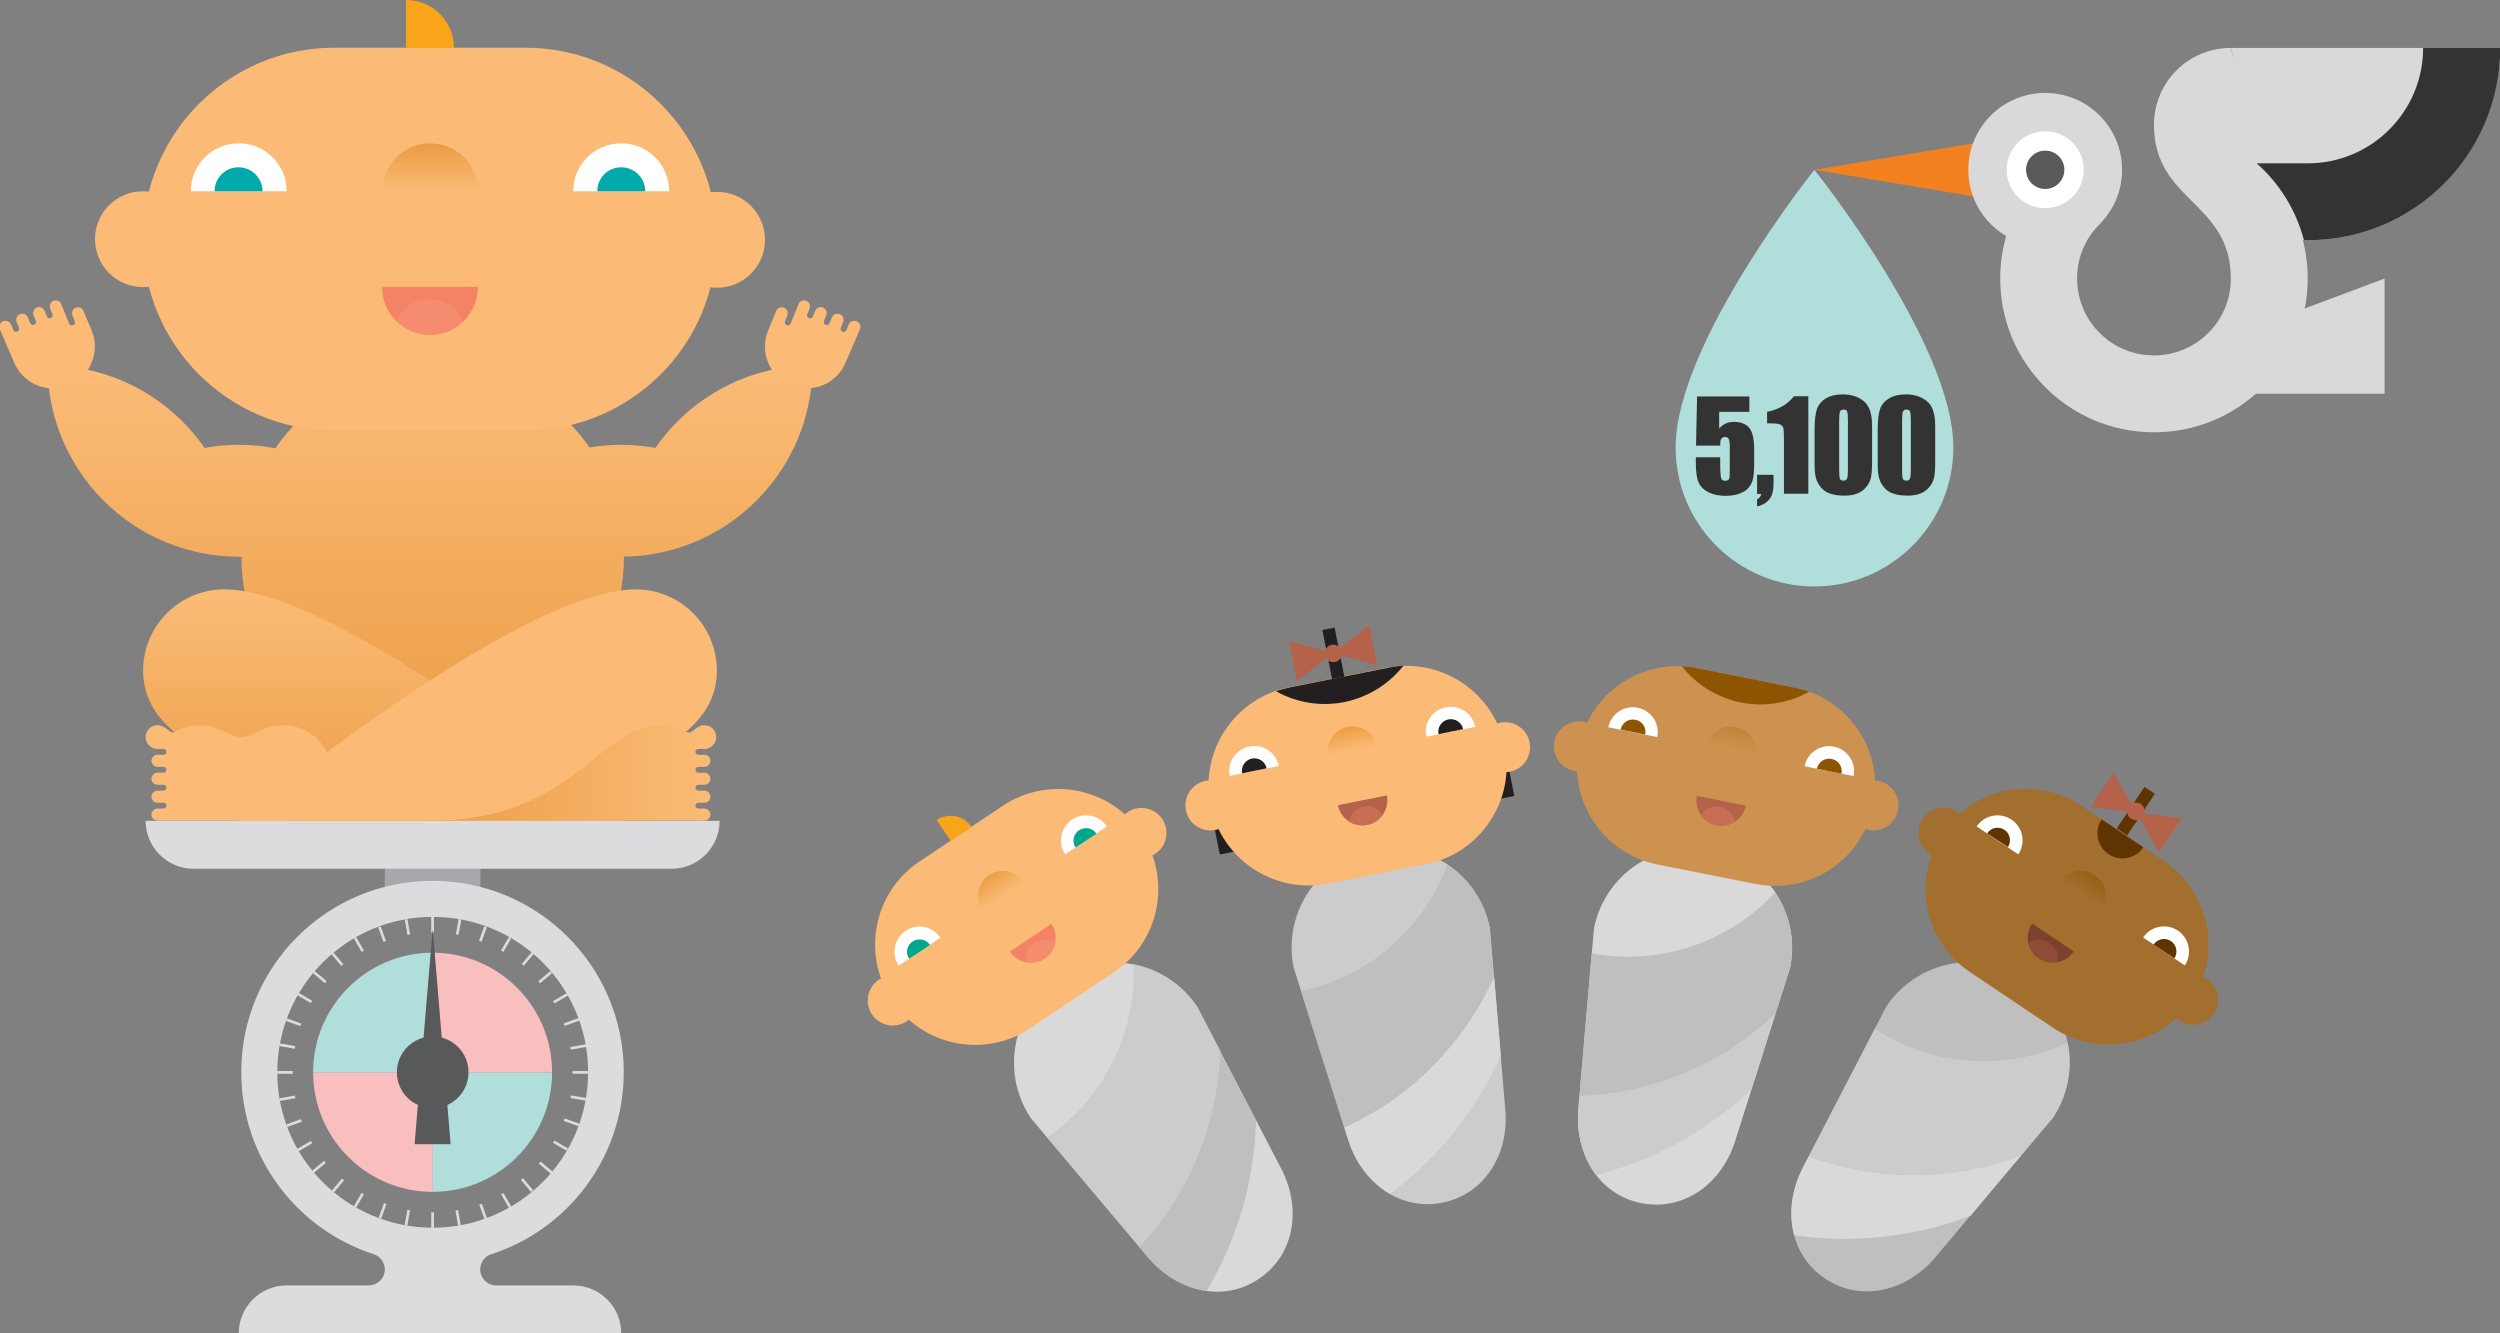 <?xml version="1.0" encoding="utf-8"?>
<!-- Generator: Adobe Illustrator 19.2.1, SVG Export Plug-In . SVG Version: 6.00 Build 0)  -->
<svg version="1.1" id="Layer_1" xmlns="http://www.w3.org/2000/svg" xmlns:xlink="http://www.w3.org/1999/xlink" x="0px" y="0px"
	 viewBox="0 0 1200 640" style="enable-background:new 0 0 1200 640;" xml:space="preserve">
<rect x="0" y="0" width="1200" height="640" fill="#808080" stroke="none"/>
<style type="text/css">
	.st0{fill:#D9D9D9;}
	.st1{fill:#F48120;}
	.st2{fill:#B0DEDB;}
	.st3{fill:#333333;}
	.st4{fill:#FFFFFF;}
	.st5{fill:#58595B;}
	.st6{fill:#BFBFBF;}
	.st7{fill:#CCCCCC;}
	.st8{fill:#FBBB76;}
	.st9{fill:#00A78D;}
	.st10{fill:url(#SVGID_1_);}
	.st11{fill:#F48366;}
	.st12{fill:#F9A51A;}
	.st13{fill:#F58C6F;}
	.st14{fill:#CE9250;}
	.st15{fill:#8E5501;}
	.st16{fill:url(#SVGID_2_);}
	.st17{fill:#B5624B;}
	.st18{fill:#C96D54;}
	.st19{fill:#A36F2E;}
	.st20{fill:#603400;}
	.st21{fill:url(#SVGID_3_);}
	.st22{fill:#7C402E;}
	.st23{fill:#8D4B38;}
	.st24{fill:#231F20;}
	.st25{fill:url(#SVGID_4_);}
	.st26{fill:url(#SVGID_5_);}
	.st27{fill:url(#SVGID_6_);}
	.st28{fill:url(#SVGID_7_);}
	.st29{fill:url(#SVGID_8_);}
	.st30{fill:url(#SVGID_9_);}
	.st31{fill:#00A9AC;}
	.st32{fill:url(#SVGID_10_);}
	.st33{fill:#A6A8AB;}
	.st34{fill:#DBDCDD;}
	.st35{fill:#F9BFBE;}
	.st36{fill:url(#SVGID_11_);}
	.st37{fill:url(#SVGID_12_);}
</style>
<g>
	<g>
		<path class="st0" d="M1070.9,23H1200c0,51-41.3,92.3-92.3,92.3H1091"/>
	</g>
	<path class="st0" d="M1086.1,81.5c13.4,13.4,21.6,31.8,21.6,52.2c0,40.8-33,73.8-73.8,73.8c-40.8,0-73.8-33.1-73.8-73.8
		c0-20.4,8.3-38.8,21.6-52.2l26.1,26.1c-6.7,6.7-10.8,15.9-10.8,26.1c0,20.4,16.5,36.9,36.9,36.9s36.9-16.5,36.9-36.9
		c0-36.9-36.9-36.9-36.9-73.8c0-20.4,16.5-36.9,36.9-36.9"/>
	<polygon class="st1" points="981.7,100 871,81.5 981.7,63.1 	"/>
	<path class="st2" d="M804.3,214.8c0,36.8,29.8,66.7,66.6,66.7c36.8,0,66.7-30,66.7-66.7c0-50-66.7-133.3-66.7-133.3
		S804.3,164.8,804.3,214.8z"/>
	<path class="st0" d="M944.8,81.5c0-20.4,16.5-36.9,36.9-36.9c20.4,0,36.9,16.5,36.9,36.9c0,10.2-4.1,19.4-10.8,26.1
		c-6.7,6.7-15.9,10.8-26.1,10.8C961.3,118.4,944.8,101.9,944.8,81.5z"/>
	<path class="st1" d="M1070.9,132.3"/>
	<g>
		<path class="st3" d="M839.7,190.2v7.5h-14.5v8c1.8-2.1,4.1-3.2,7-3.2c3.2,0,5.7,0.9,7.3,2.7c1.6,1.8,2.5,5.3,2.5,10.4v6.7
			c0,3.3-0.2,5.8-0.5,7.3c-0.3,1.6-1,3-2,4.3c-1,1.3-2.5,2.3-4.4,3c-1.9,0.7-4.1,1.1-6.8,1.1c-3,0-5.7-0.5-8-1.6
			c-2.3-1.1-3.9-2.6-4.9-4.7c-1-2.1-1.4-5.3-1.4-9.7v-2.5h11.7v2.9c0,3,0.1,5.2,0.3,6.5c0.2,1.3,0.9,1.9,2.2,1.9
			c0.6,0,1-0.2,1.4-0.5c0.4-0.4,0.5-0.8,0.6-1.2c0-0.4,0.1-2.3,0.1-5.5v-9.3c0-1.8-0.2-3-0.5-3.6c-0.4-0.6-1-1-1.8-1
			c-0.5,0-1,0.2-1.4,0.5c-0.4,0.3-0.6,0.7-0.7,1.1c-0.1,0.4-0.2,1.2-0.2,2.6h-11.6l0.5-23.6H839.7z"/>
		<path class="st3" d="M851.3,227.9v4.2c0,2.2-0.3,4-0.8,5.4c-0.5,1.4-1.4,2.6-2.7,3.6c-1.3,1-2.7,1.6-4.4,2v-3.4
			c1.2-0.7,1.8-1.5,2-2.6h-2v-9.2H851.3z"/>
		<path class="st3" d="M868,190.2v46.8h-11.7V212c0-3.6-0.1-5.8-0.3-6.5c-0.2-0.7-0.7-1.3-1.4-1.7c-0.8-0.4-2.5-0.6-5.2-0.6h-1.2
			v-5.5c5.7-1.2,9.9-3.7,12.9-7.5H868z"/>
		<path class="st3" d="M898.6,206.1v15.6c0,3.5-0.2,6.1-0.6,7.8c-0.4,1.6-1.2,3.1-2.4,4.5c-1.2,1.4-2.7,2.4-4.4,3
			c-1.7,0.6-3.6,0.9-5.8,0.9c-2.8,0-5.1-0.3-7-1c-1.9-0.6-3.3-1.7-4.4-3c-1.1-1.4-1.9-2.8-2.3-4.3c-0.5-1.5-0.7-3.9-0.7-7.2v-16.3
			c0-4.3,0.4-7.5,1.1-9.7c0.7-2.1,2.2-3.9,4.4-5.2c2.2-1.3,4.9-1.9,8-1.9c2.6,0,4.9,0.4,6.9,1.3c2,0.9,3.5,2,4.5,3.3
			c1,1.3,1.7,2.7,2,4.4C898.5,200,898.6,202.6,898.6,206.1z M887,202.2c0-2.5-0.1-4-0.4-4.7c-0.2-0.6-0.8-0.9-1.7-0.9
			c-0.9,0-1.4,0.3-1.7,1c-0.3,0.7-0.4,2.2-0.4,4.6V225c0,2.7,0.1,4.4,0.4,4.9c0.3,0.6,0.8,0.8,1.7,0.8c0.9,0,1.4-0.3,1.7-1
			c0.3-0.7,0.4-2.1,0.4-4.4V202.2z"/>
		<path class="st3" d="M928.9,206.1v15.6c0,3.5-0.2,6.1-0.6,7.8c-0.4,1.6-1.2,3.1-2.4,4.5c-1.2,1.4-2.7,2.4-4.4,3
			c-1.7,0.6-3.6,0.9-5.8,0.9c-2.8,0-5.1-0.3-7-1c-1.9-0.6-3.3-1.7-4.4-3c-1.1-1.4-1.9-2.8-2.3-4.3c-0.5-1.5-0.7-3.9-0.7-7.2v-16.3
			c0-4.3,0.4-7.5,1.1-9.7c0.7-2.1,2.2-3.9,4.4-5.2c2.2-1.3,4.9-1.9,8-1.9c2.6,0,4.9,0.4,6.9,1.3c2,0.9,3.5,2,4.5,3.3
			c1,1.3,1.7,2.7,2,4.4C928.8,200,928.9,202.6,928.9,206.1z M917.2,202.2c0-2.5-0.1-4-0.4-4.7c-0.2-0.6-0.8-0.9-1.7-0.9
			c-0.9,0-1.4,0.3-1.7,1c-0.3,0.7-0.4,2.2-0.4,4.6V225c0,2.7,0.1,4.4,0.4,4.9c0.3,0.6,0.8,0.8,1.7,0.8s1.4-0.3,1.7-1
			c0.3-0.7,0.4-2.1,0.4-4.4V202.2z"/>
	</g>
	<path class="st4" d="M963.2,81.5c0-10.2,8.3-18.5,18.5-18.5c10.2,0,18.5,8.3,18.5,18.5c0,5.1-2.1,9.7-5.4,13
		c-3.3,3.3-8,5.4-13.1,5.4C971.5,100,963.2,91.7,963.2,81.5z"/>
	<path class="st5" d="M972.5,81.5c0-5.1,4.1-9.2,9.2-9.2c5.1,0,9.2,4.1,9.2,9.2c0,2.5-1,4.8-2.7,6.5c-1.7,1.7-4,2.7-6.5,2.7
		C976.6,90.7,972.5,86.6,972.5,81.5z"/>
	<polygon class="st0" points="1144.6,133.7 997,189 1144.6,189 	"/>
	<g>
		<path class="st3" d="M1163.1,23c0,30.6-24.8,55.4-55.4,55.4h-24.5c10.9,9.6,18.9,22.4,22.7,36.9h1.9c51,0,92.3-41.3,92.3-92.3
			H1163.1z"/>
	</g>
</g>
<g>
	<g>
		<g>
			<path class="st0" d="M494.8,536.7c-14.7-22.1-8.8-51.9,13.3-66.6c22.1-14.7,51.9-8.8,66.6,13.3l40.1,77.2
				c10,18.8,7,41.5-10.6,53.3c-17.6,11.8-39.8,5.6-53.3-10.6L494.8,536.7z"/>
			<g>
				<path class="st6" d="M546.8,598.5l4,4.8c7.6,9,17.8,14.9,28.4,16.4c14.8-24.9,22.9-53.1,23.7-81.8l-17.4-33.5
					C584.5,538.8,571.1,572.5,546.8,598.5z"/>
				<path class="st7" d="M544.1,462.9c1.3,31.9-13.4,63.7-41.5,83l44.3,52.6c24.3-26,37.7-59.7,38.7-94.3l-10.9-20.9
					C567.3,472.3,556.1,465.3,544.1,462.9z"/>
			</g>
		</g>
		
			<ellipse transform="matrix(0.832 -0.556 0.556 0.832 -194.632 318.732)" class="st8" cx="428.1" cy="480.2" rx="12" ry="12"/>
		<ellipse transform="matrix(0.831 -0.556 0.556 0.831 -129.99 371.934)" class="st8" cx="548" cy="400.2" rx="12" ry="12"/>
		<path class="st8" d="M534.6,466.7c22.1-14.7,28-44.5,13.3-66.6c-14.7-22.1-44.6-28-66.6-13.3l-39.9,26.7
			c-22.1,14.7-28,44.6-13.2,66.7c14.7,22.1,44.6,28,66.6,13.2L534.6,466.7z"/>
		<path class="st4" d="M511.3,410.1c-3.7-5.5-2.2-13,3.3-16.7c5.5-3.7,13-2.2,16.7,3.3L511.3,410.1z"/>
		<path class="st9" d="M516.3,406.8c-1.9-2.8-1.1-6.5,1.7-8.3c2.8-1.8,6.5-1.1,8.3,1.7L516.3,406.8z"/>
		<path class="st4" d="M431.4,463.5c-3.7-5.5-2.2-13,3.3-16.7c5.5-3.7,13-2.2,16.7,3.3L431.4,463.5z"/>
		<path class="st9" d="M436.4,460.2c-1.9-2.8-1.1-6.5,1.7-8.3c2.8-1.8,6.5-1.1,8.3,1.7L436.4,460.2z"/>
		
			<linearGradient id="SVGID_1_" gradientUnits="userSpaceOnUse" x1="604.828" y1="503.114" x2="604.828" y2="491.39" gradientTransform="matrix(0.832 -0.556 0.556 0.832 -301.194 347.711)">
			<stop  offset="0" style="stop-color:#FBBB76"/>
			<stop  offset="1" style="stop-color:#EC9E47"/>
		</linearGradient>
		<path class="st10" d="M471.4,436.8c-3.7-5.5-2.2-13,3.3-16.7c5.5-3.7,13-2.2,16.7,3.3L471.4,436.8z"/>
		<path class="st11" d="M504.7,443.4c3.7,5.5,2.2,13-3.3,16.7c-5.5,3.7-12.9,2.2-16.7-3.3L504.7,443.4z"/>
		<g>
			<path class="st12" d="M466.3,396.9c-3.7-5.5-11.1-7-16.7-3.3l6.7,10L466.3,396.9z"/>
		</g>
		<g>
			<path class="st13" d="M496.4,452.6c-3.1,2.1-4.5,5.8-3.8,9.3c3,0.5,6.1,0,8.8-1.8c2.7-1.8,4.4-4.5,5.1-7.4
				C503.5,450.7,499.5,450.5,496.4,452.6z"/>
		</g>
	</g>
	<g>
		<g>
			<path class="st0" d="M765.1,445.6c5.2-26,30.5-42.9,56.5-37.7c26,5.2,42.9,30.5,37.7,56.5L833,547.3
				c-6.2,20.4-24.4,34.3-45.2,30.2c-20.8-4.1-32-24.2-30.2-45.2L765.1,445.6z"/>
			<g>
				<path class="st7" d="M758.1,526.1l-0.5,6.2c-1,11.7,2,23.1,8.5,31.7c28.1-7.1,53.8-21.4,74.6-41.1l11.4-36
					C827.1,510.5,793.7,524.9,758.1,526.1z"/>
				<path class="st6" d="M852.1,428.3c-21.7,23.5-54.5,35.5-88.1,29.3l-5.9,68.5c35.6-1.2,68.9-15.6,94-39.3l7.1-22.5
					C861.9,451.4,858.9,438.5,852.1,428.3z"/>
			</g>
		</g>
		
			<ellipse transform="matrix(0.195 -0.981 0.981 0.195 258.418 1031.872)" class="st14" cx="757.9" cy="358.5" rx="12" ry="12"/>
		
			<ellipse transform="matrix(0.195 -0.981 0.981 0.195 344.465 1193.266)" class="st14" cx="899.2" cy="386.8" rx="12" ry="12"/>
		<path class="st14" d="M842.7,424.3c26,5.2,51.3-11.7,56.5-37.7c5.2-26-11.7-51.3-37.7-56.5l-47.1-9.4c-26-5.2-51.3,11.7-56.5,37.8
			c-5.2,26,11.7,51.3,37.8,56.5L842.7,424.3z"/>
		<path class="st4" d="M866.2,367.8c1.3-6.5,7.6-10.7,14.1-9.4c6.5,1.3,10.7,7.6,9.4,14.1L866.2,367.8z"/>
		<path class="st15" d="M872.1,369c0.7-3.3,3.8-5.4,7.1-4.7c3.3,0.6,5.4,3.8,4.7,7.1L872.1,369z"/>
		<path class="st4" d="M772,349.1c1.3-6.5,7.6-10.7,14.1-9.4c6.5,1.3,10.7,7.6,9.4,14.1L772,349.1z"/>
		<path class="st15" d="M777.9,350.2c0.7-3.3,3.8-5.4,7.1-4.7c3.3,0.6,5.4,3.8,4.7,7.1L777.9,350.2z"/>
		
			<linearGradient id="SVGID_2_" gradientUnits="userSpaceOnUse" x1="770.938" y1="342.065" x2="770.938" y2="331.642" gradientTransform="matrix(0.981 0.195 -0.195 0.981 141.787 -126.364)">
			<stop  offset="0" style="stop-color:#CE9250"/>
			<stop  offset="1" style="stop-color:#C2833A"/>
		</linearGradient>
		<path class="st16" d="M819.2,358.4c1.3-6.5,7.6-10.7,14.1-9.4s10.7,7.6,9.4,14.1L819.2,358.4z"/>
		<path class="st17" d="M838,386.7c-1.3,6.5-7.6,10.7-14.1,9.4c-6.5-1.3-10.7-7.6-9.4-14.1L838,386.7z"/>
		<g>
			<path class="st15" d="M868.4,332c-2.2-0.8-4.5-1.4-6.9-1.9l-47.1-9.4c-2.4-0.5-4.8-0.8-7.1-0.9c6.8,8.7,16.7,15,28.3,17.4
				C847.3,339.5,858.8,337.4,868.4,332z"/>
		</g>
		<g>
			<path class="st18" d="M825.6,387.3c-3.7-0.7-7.3,0.9-9.3,3.9c1.7,2.5,4.3,4.3,7.5,4.9c3.2,0.6,6.3-0.1,8.8-1.7
				C832.1,390.9,829.4,388,825.6,387.3z"/>
		</g>
	</g>
	<g>
		<g>
			<path class="st6" d="M905.4,483.2c14.7-22.1,44.6-28,66.6-13.3c22.1,14.7,28,44.6,13.3,66.6l-56,66.6
				c-13.5,16.4-35.7,22.4-53.3,10.6c-17.6-11.8-20.3-34.6-10.6-53.3L905.4,483.2z"/>
			<g>
				<path class="st0" d="M868.3,554.9l-2.9,5.5c-5.4,10.4-7,22.1-4.2,32.5c28.7,4.2,57.9,0.8,84.7-9.4l24.3-28.9
					C937.9,566.9,901.6,567.4,868.3,554.9z"/>
				<path class="st7" d="M992.5,500.5c-29,13.4-63.9,12-92.6-6.6l-31.6,61c33.3,12.5,69.6,12,101.9-0.3l15.2-18
					C992.7,525.6,994.9,512.6,992.5,500.5z"/>
			</g>
		</g>
		<g>
			<ellipse transform="matrix(0.556 -0.832 0.832 0.556 81.739 952.861)" class="st19" cx="932.2" cy="400" rx="12" ry="12"/>
			
				<ellipse transform="matrix(0.556 -0.832 0.832 0.556 68.286 1088.072)" class="st19" cx="1051.9" cy="480.2" rx="12" ry="12"/>
			<path class="st19" d="M985.4,493.3c22.1,14.7,51.9,8.8,66.6-13.2c14.7-22.1,8.8-51.9-13.2-66.7l-39.9-26.7
				c-22.1-14.7-51.9-8.8-66.6,13.3c-14.7,22.1-8.8,51.9,13.3,66.6L985.4,493.3z"/>
			<path class="st4" d="M1028.7,450c3.7-5.5,11.1-7,16.7-3.3c5.5,3.7,7,11.1,3.3,16.7L1028.7,450z"/>
			<path class="st20" d="M1033.7,453.4c1.9-2.8,5.6-3.5,8.3-1.7c2.8,1.8,3.5,5.6,1.7,8.3L1033.7,453.4z"/>
			<path class="st4" d="M948.8,396.7c3.7-5.5,11.1-7,16.7-3.3c5.5,3.7,7,11.1,3.3,16.7L948.8,396.7z"/>
			<path class="st20" d="M953.8,400c1.9-2.8,5.6-3.5,8.3-1.7c2.8,1.8,3.5,5.6,1.7,8.3L953.8,400z"/>
			
				<linearGradient id="SVGID_3_" gradientUnits="userSpaceOnUse" x1="843.957" y1="390.413" x2="843.957" y2="379.741" gradientTransform="matrix(0.832 0.556 -0.556 0.832 514.351 -364.134)">
				<stop  offset="0" style="stop-color:#A36F2E"/>
				<stop  offset="1" style="stop-color:#996118"/>
			</linearGradient>
			<path class="st21" d="M988.8,423.3c3.7-5.5,11.1-7,16.7-3.3c5.5,3.7,7,11.1,3.3,16.7L988.8,423.3z"/>
			<path class="st22" d="M995.4,456.7c-3.7,5.5-11.1,7-16.7,3.3s-7-11.1-3.3-16.7L995.4,456.7z"/>
			<path class="st20" d="M1028.8,406.7c-3.7,5.5-11.1,7-16.7,3.3c-5.5-3.7-7-11.1-3.3-16.7"/>
			<polygon class="st17" points="1036.4,409.2 1025.5,390.1 1047.3,392.8 			"/>
			<polygon class="st17" points="1014.5,370.9 1025.5,390.1 1003.6,387.3 			"/>
			
				<rect x="1013.5" y="387.1" transform="matrix(0.555 -0.832 0.832 0.555 131.465 1026.076)" class="st20" width="24" height="6"/>
			
				<ellipse transform="matrix(0.555 -0.832 0.832 0.555 131.505 1026.133)" class="st17" cx="1025.5" cy="390.1" rx="4.2" ry="4.2"/>
			<g>
				<path class="st23" d="M983.7,452.5c-3.1-2.1-7.1-2-10.1,0c0.6,2.9,2.4,5.6,5.1,7.4c2.7,1.8,5.8,2.4,8.8,1.8
					C988.3,458.3,986.9,454.6,983.7,452.5z"/>
			</g>
		</g>
	</g>
	<g>
		<path class="st7" d="M620.9,464.2c-5.2-26,11.7-51.3,37.7-56.5c26-5.2,51.3,11.7,56.5,37.7l7.4,86.7c2.1,21.2-9.4,41-30.2,45.2
			c-20.8,4.1-38.9-10.1-45.2-30.2L620.9,464.2z"/>
		
			<rect x="581.7" y="372.2" transform="matrix(0.981 -0.195 0.195 0.981 -62.401 134.918)" class="st24" width="144.1" height="24"/>
		<path class="st8" d="M684.5,414.8c26-5.2,42.9-30.4,37.8-56.5c-5.2-26-30.5-42.9-56.5-37.8l-47.1,9.4c-26,5.2-42.9,30.5-37.7,56.5
			c5.2,26,30.5,42.9,56.5,37.7L684.5,414.8z"/>
		<path class="st17" d="M665.7,381.8c1.3,6.5-2.9,12.8-9.4,14.1c-6.5,1.3-12.8-2.9-14.1-9.4L665.7,381.8z"/>
		<g>
			<path class="st18" d="M654.5,387.2c-3.7,0.7-6.4,3.6-7.1,7.1c2.5,1.6,5.7,2.3,8.8,1.7c3.2-0.6,5.8-2.5,7.5-4.9
				C661.9,388.1,658.2,386.4,654.5,387.2z"/>
		</g>
		<path class="st4" d="M684.6,353.6c-1.3-6.5,2.9-12.8,9.4-14.1c6.5-1.3,12.8,2.9,14.1,9.4L684.6,353.6z"/>
		<path class="st4" d="M590.3,372.4c-1.3-6.5,2.9-12.8,9.4-14.1c6.5-1.3,12.8,2.9,14.1,9.4L590.3,372.4z"/>
		<ellipse transform="matrix(0.981 -0.195 0.195 0.981 -64.222 120.718)" class="st8" cx="580.9" cy="386.5" rx="12" ry="12"/>
		<ellipse transform="matrix(0.981 -0.195 0.195 0.981 -56.06 147.806)" class="st8" cx="722.3" cy="358.5" rx="12" ry="12"/>
		<path class="st24" d="M690.5,352.4c-0.7-3.3,1.5-6.4,4.7-7.1c3.3-0.6,6.4,1.4,7.1,4.7L690.5,352.4z"/>
		<path class="st24" d="M596.2,371.2c-0.6-3.3,1.5-6.4,4.7-7.1c3.3-0.6,6.4,1.4,7.1,4.7L596.2,371.2z"/>
		
			<linearGradient id="SVGID_4_" gradientUnits="userSpaceOnUse" x1="704.506" y1="382.247" x2="704.506" y2="370.524" gradientTransform="matrix(0.981 -0.195 0.195 0.981 -116.33 123.011)">
			<stop  offset="0" style="stop-color:#FBBB76"/>
			<stop  offset="1" style="stop-color:#EC9E47"/>
		</linearGradient>
		<path class="st25" d="M637.5,363c-1.3-6.5,2.9-12.8,9.4-14.1c6.5-1.3,12.8,2.9,14.1,9.4L637.5,363z"/>
		<polygon class="st17" points="661.1,319.3 639.9,313.5 657.3,300 		"/>
		<polygon class="st17" points="618.6,307.7 639.9,313.5 622.5,327 		"/>
		
			<rect x="636.9" y="301.5" transform="matrix(0.981 -0.195 0.195 0.981 -48.865 130.841)" class="st24" width="6" height="24"/>
		
			<ellipse transform="matrix(0.981 -0.195 0.195 0.981 -48.878 130.887)" class="st17" cx="639.9" cy="313.5" rx="4.2" ry="4.2"/>
		<g>
			<path class="st24" d="M673.6,319.6c-2.4,0.1-4.7,0.4-7.1,0.9l-47.1,9.4c-2.4,0.5-4.7,1.1-6.9,1.9c9.6,5.4,21.2,7.5,32.8,5.2
				C656.9,334.6,666.8,328.2,673.6,319.6z"/>
		</g>
		<g>
			<path class="st0" d="M645.3,541.2l1.9,5.9c3.5,11.2,10.7,20.6,20,26c23.2-17.3,41.5-40.3,53.2-66.5l-3.2-37.6
				C703,500.5,677.7,526.5,645.3,541.2z"/>
			<path class="st6" d="M694.7,414.9c-11,30-36.7,53.7-70.2,60.8l20.8,65.5c32.4-14.7,57.7-40.8,71.8-72.3l-2-23.5
				C712.5,432.5,704.9,421.7,694.7,414.9z"/>
		</g>
	</g>
</g>
<g>
	<g>
		<g>
			<g>
				<linearGradient id="SVGID_5_" gradientUnits="userSpaceOnUse" x1="390.017" y1="177.571" x2="390.017" y2="357.354">
					<stop  offset="0" style="stop-color:#FBBB76"/>
					<stop  offset="1" style="stop-color:#EC9E47"/>
				</linearGradient>
				<path class="st26" d="M405.9,174c-4.3,10.3-16,15.1-26.3,10.9c-10.3-4.2-15.1-16-10.9-26.3l3.9-9.3c0.6-1.5,2.3-2.2,3.7-1.6
					c1.5,0.6,2.2,2.3,1.6,3.8l-1.1,2.7c-0.3,0.7,0,1.6,0.8,1.9c0.7,0.3,1.6,0,1.9-0.8l3.8-9.3c0.6-1.5,2.3-2.2,3.7-1.6
					c1.5,0.6,2.2,2.3,1.6,3.8l-1.1,2.6c-0.3,0.7,0,1.6,0.8,1.9c0.7,0.3,1.6,0,1.9-0.8l1.1-2.7c0.6-1.5,2.3-2.2,3.7-1.6
					c1.5,0.6,2.2,2.3,1.6,3.7l-1.1,2.7c-0.3,0.7,0,1.6,0.8,1.9c0.7,0.3,1.6,0,1.9-0.8l1.1-2.7c0.6-1.5,2.3-2.2,3.8-1.6
					c1.5,0.6,2.2,2.3,1.6,3.8l-1.1,2.7c-0.3,0.7,0,1.6,0.8,1.9c0.7,0.3,1.6,0,1.9-0.8l1.1-2.6c0.6-1.5,2.3-2.2,3.8-1.6
					c1.5,0.6,2.2,2.3,1.6,3.8L405.9,174z"/>
				<g>
					<linearGradient id="SVGID_6_" gradientUnits="userSpaceOnUse" x1="311.63" y1="177.572" x2="311.63" y2="357.361">
						<stop  offset="0" style="stop-color:#FBBB76"/>
						<stop  offset="1" style="stop-color:#EC9E47"/>
					</linearGradient>
					<path class="st27" d="M314.6,215c-28.6-5.2-59.2,3.3-81.3,25.4c17.9,17.9,41.4,26.9,64.9,26.9c0,0,0,0,0-0.1c0,0,0,0,0,0
						c25.3,0,48.3-10.3,64.9-26.9c16.6-16.6,26.9-39.6,26.9-64.9C358.7,175.5,331.1,191.1,314.6,215z"/>
					<linearGradient id="SVGID_7_" gradientUnits="userSpaceOnUse" x1="207.651" y1="177.571" x2="207.651" y2="357.362">
						<stop  offset="0" style="stop-color:#FBBB76"/>
						<stop  offset="1" style="stop-color:#EC9E47"/>
					</linearGradient>
					<circle class="st28" cx="207.7" cy="267.3" r="91.8"/>
					<linearGradient id="SVGID_8_" gradientUnits="userSpaceOnUse" x1="101.121" y1="177.572" x2="101.121" y2="357.361">
						<stop  offset="0" style="stop-color:#FBBB76"/>
						<stop  offset="1" style="stop-color:#EC9E47"/>
					</linearGradient>
					<path class="st29" d="M98.2,215c28.6-5.2,59.2,3.3,81.3,25.4c-17.9,17.9-41.4,26.9-64.9,26.9c0,0,0,0,0-0.1c0,0,0,0,0,0
						c-25.3,0-48.3-10.3-64.9-26.9c-16.6-16.6-26.9-39.6-26.9-64.9C54,175.5,81.6,191.1,98.2,215z"/>
				</g>
				<linearGradient id="SVGID_9_" gradientUnits="userSpaceOnUse" x1="22.735" y1="177.571" x2="22.735" y2="357.354">
					<stop  offset="0" style="stop-color:#FBBB76"/>
					<stop  offset="1" style="stop-color:#EC9E47"/>
				</linearGradient>
				<path class="st30" d="M6.8,174c4.3,10.3,16,15.1,26.3,10.9c10.3-4.2,15.1-16,10.9-26.3l-3.9-9.3c-0.6-1.5-2.3-2.2-3.7-1.6
					c-1.5,0.6-2.2,2.3-1.6,3.8l1.1,2.7c0.3,0.7,0,1.6-0.8,1.9c-0.7,0.3-1.6,0-1.9-0.8l-3.8-9.3c-0.6-1.5-2.3-2.2-3.7-1.6
					c-1.5,0.6-2.2,2.3-1.6,3.8l1.1,2.6c0.3,0.7,0,1.6-0.8,1.9c-0.7,0.3-1.6,0-1.9-0.8l-1.1-2.7c-0.6-1.5-2.3-2.2-3.7-1.6
					c-1.5,0.6-2.2,2.3-1.6,3.7l1.1,2.7c0.3,0.7,0,1.6-0.8,1.9c-0.7,0.3-1.6,0-1.9-0.8l-1.1-2.7c-0.6-1.5-2.3-2.2-3.8-1.6
					c-1.5,0.6-2.2,2.3-1.6,3.8l1.1,2.7c0.3,0.7,0,1.6-0.8,1.9c-0.7,0.3-1.6,0-1.9-0.8l-1.1-2.6c-0.6-1.5-2.3-2.2-3.8-1.6
					c-1.5,0.6-2.2,2.3-1.6,3.8L6.8,174z"/>
			</g>
			<circle class="st8" cx="68.6" cy="114.8" r="23"/>
			<circle class="st8" cx="344.2" cy="115.1" r="23"/>
			<path class="st8" d="M252.2,206.6c50.7,0,91.8-41.1,91.8-91.8c0-50.7-41.1-91.9-91.8-91.9h-91.8c-50.7,0-91.8,41.2-91.8,91.9
				c0,50.7,41.1,91.8,91.8,91.8H252.2z"/>
			<path class="st4" d="M275.2,91.8c0-12.8,10.3-23,23-23c12.7,0,23,10.2,23,23H275.2z"/>
			<path class="st31" d="M286.7,91.8c0-6.4,5.1-11.5,11.5-11.5c6.3,0,11.5,5.1,11.5,11.5H286.7z"/>
			<path class="st4" d="M91.6,91.8c0-12.8,10.3-23,23-23c12.7,0,23,10.2,23,23H91.6z"/>
			<path class="st31" d="M103,91.8c0-6.4,5.1-11.5,11.5-11.5c6.3,0,11.5,5.1,11.5,11.5H103z"/>
			<linearGradient id="SVGID_10_" gradientUnits="userSpaceOnUse" x1="206.411" y1="91.518" x2="206.411" y2="70.84">
				<stop  offset="0" style="stop-color:#FBBB76"/>
				<stop  offset="1" style="stop-color:#EC9E47"/>
			</linearGradient>
			<path class="st32" d="M183.5,91.8c0-12.8,10.3-23,23-23c12.7,0,23,10.2,23,23H183.5z"/>
			<path class="st11" d="M229.4,137.7c0,12.8-10.3,23-23,23c-12.7,0-23-10.2-23-23H229.4z"/>
			<g>
				<path class="st12" d="M217.9,23c0-12.8-10.3-23-23-23v23H217.9z"/>
			</g>
			<g>
				<path class="st13" d="M206.4,143.5c-7.2,0-13.4,4.4-15.9,10.8c4.1,4,9.7,6.4,15.9,6.4c6.2,0,11.8-2.4,15.9-6.4
					C219.8,148,213.6,143.5,206.4,143.5z"/>
			</g>
		</g>
		<g>
			<rect x="184.7" y="411.2" class="st33" width="45.9" height="26.1"/>
			<path class="st34" d="M345.4,394L345.4,394c0,12.7-10.3,23-23,23H92.9c-12.7,0-23-10.3-23-23l0,0H345.4z"/>
			<g>
				<path class="st2" d="M265,514.7h-57.4v57.4C239.3,572.1,265,546.4,265,514.7z"/>
			</g>
			<g>
				<path class="st35" d="M207.7,572.1v-57.4h-57.4C150.3,546.4,176,572.1,207.7,572.1z"/>
			</g>
			<g>
				<path class="st2" d="M150.3,514.7h57.4v-57.4C176,457.3,150.3,483,150.3,514.7z"/>
			</g>
			<g>
				<path class="st35" d="M207.7,457.3v57.4H265C265,483,239.3,457.3,207.7,457.3z"/>
			</g>
			<g>
				<rect x="207" y="440.1" class="st34" width="1.3" height="7.5"/>
				
					<rect x="194.7" y="441.2" transform="matrix(0.985 -0.174 0.174 0.985 -74.269 40.666)" class="st34" width="1.3" height="7.5"/>
				
					<rect x="182.8" y="444.4" transform="matrix(0.94 -0.342 0.342 0.94 -142.322 89.863)" class="st34" width="1.3" height="7.5"/>
				
					<rect x="171.6" y="449.6" transform="matrix(0.866 -0.5 0.5 0.866 -203.604 146.854)" class="st34" width="1.3" height="7.5"/>
				
					<rect x="161.5" y="456.7" transform="matrix(0.766 -0.642 0.642 0.766 -257.928 211.74)" class="st34" width="1.3" height="7.5"/>
				
					<rect x="152.7" y="465.4" transform="matrix(0.643 -0.766 0.766 0.643 -304.502 284.794)" class="st34" width="1.3" height="7.5"/>
				
					<rect x="145.6" y="475.5" transform="matrix(0.5 -0.866 0.866 0.5 -341.868 366.06)" class="st34" width="1.3" height="7.5"/>
				
					<rect x="140.4" y="486.7" transform="matrix(0.343 -0.939 0.939 0.343 -368.056 454.876)" class="st34" width="1.3" height="7.5"/>
				
					<rect x="137.2" y="498.7" transform="matrix(0.173 -0.985 0.985 0.173 -380.85 550.977)" class="st34" width="1.3" height="7.5"/>
				<rect x="133" y="514.1" class="st34" width="7.5" height="1.3"/>
				
					<rect x="134.1" y="526.4" transform="matrix(0.985 -0.174 0.174 0.985 -89.546 32.002)" class="st34" width="7.5" height="1.3"/>
				
					<rect x="137.3" y="538.3" transform="matrix(0.94 -0.342 0.342 0.94 -175.767 80.703)" class="st34" width="7.5" height="1.3"/>
				
					<rect x="142.5" y="549.5" transform="matrix(0.866 -0.5 0.5 0.866 -255.44 146.802)" class="st34" width="7.5" height="1.3"/>
				
					<rect x="149.6" y="559.6" transform="matrix(0.766 -0.642 0.642 0.766 -324.084 229.403)" class="st34" width="7.5" height="1.3"/>
				
					<rect x="158.4" y="568.4" transform="matrix(0.643 -0.766 0.766 0.643 -377.954 327.362)" class="st34" width="7.5" height="1.3"/>
				
					<rect x="168.5" y="575.5" transform="matrix(0.5 -0.866 0.866 0.5 -412.817 437.235)" class="st34" width="7.5" height="1.3"/>
				
					<rect x="179.7" y="580.7" transform="matrix(0.342 -0.94 0.94 0.342 -425.581 554.911)" class="st34" width="7.5" height="1.3"/>
				
					<rect x="191.6" y="583.9" transform="matrix(0.174 -0.985 0.985 0.174 -414.235 675.227)" class="st34" width="7.5" height="1.3"/>
				<rect x="207" y="581.9" class="st34" width="1.3" height="7.5"/>
				
					<rect x="219.3" y="580.8" transform="matrix(0.985 -0.173 0.173 0.985 -97.877 46.908)" class="st34" width="1.3" height="7.5"/>
				
					<rect x="231.2" y="577.6" transform="matrix(0.94 -0.342 0.342 0.94 -184.829 114.359)" class="st34" width="1.3" height="7.5"/>
				
					<rect x="242.4" y="572.4" transform="matrix(0.866 -0.5 0.5 0.866 -255.565 198.834)" class="st34" width="1.3" height="7.5"/>
				
					<rect x="252.6" y="565.3" transform="matrix(0.766 -0.642 0.642 0.766 -306.346 295.534)" class="st34" width="1.3" height="7.5"/>
				
					<rect x="261.3" y="556.5" transform="matrix(0.643 -0.766 0.766 0.643 -335.652 400.881)" class="st34" width="1.3" height="7.5"/>
				
					<rect x="268.4" y="546.4" transform="matrix(0.5 -0.866 0.866 0.5 -341.92 507.823)" class="st34" width="1.3" height="7.5"/>
				
					<rect x="273.6" y="535.2" transform="matrix(0.342 -0.94 0.94 0.342 -326.023 612.2)" class="st34" width="1.3" height="7.5"/>
				
					<rect x="276.8" y="523.3" transform="matrix(0.174 -0.985 0.985 0.174 -289.78 708.65)" class="st34" width="1.3" height="7.5"/>
				<rect x="274.8" y="514.1" class="st34" width="7.5" height="1.3"/>
				
					<rect x="273.7" y="501.8" transform="matrix(0.985 -0.174 0.174 0.985 -83.141 55.902)" class="st34" width="7.5" height="1.3"/>
				
					<rect x="270.5" y="489.8" transform="matrix(0.94 -0.342 0.342 0.94 -151.167 123.325)" class="st34" width="7.5" height="1.3"/>
				
					<rect x="265.3" y="478.6" transform="matrix(0.866 -0.5 0.5 0.866 -203.57 198.683)" class="st34" width="7.5" height="1.3"/>
				
					<rect x="258.2" y="468.5" transform="matrix(0.766 -0.642 0.642 0.766 -240.186 277.879)" class="st34" width="7.5" height="1.3"/>
				
					<rect x="249.5" y="459.8" transform="matrix(0.643 -0.766 0.766 0.643 -262.205 358.191)" class="st34" width="7.5" height="1.3"/>
				
					<rect x="239.4" y="452.7" transform="matrix(0.501 -0.865 0.865 0.501 -271.034 436.553)" class="st34" width="7.5" height="1.3"/>
				
					<rect x="228.2" y="447.5" transform="matrix(0.343 -0.939 0.939 0.343 -268.557 512.364)" class="st34" width="7.5" height="1.3"/>
				
					<rect x="216.2" y="444.3" transform="matrix(0.174 -0.985 0.985 0.174 -256.423 584.156)" class="st34" width="7.5" height="1.3"/>
			</g>
			<circle class="st5" cx="207.7" cy="514.7" r="17.2"/>
			<polygon class="st5" points="216.3,549.2 199,549.2 207.7,445.8 			"/>
		</g>
		<g>
			<linearGradient id="SVGID_11_" gradientUnits="userSpaceOnUse" x1="183.419" y1="283.924" x2="183.419" y2="393.991">
				<stop  offset="0" style="stop-color:#FBBB76"/>
				<stop  offset="1" style="stop-color:#EC9E47"/>
			</linearGradient>
			<path class="st36" d="M113.3,394l184.9,0c0,0-134.1-111.1-190.5-111.1c-21.6,0-39,17.5-39,39c0,21.9,18.2,35,44.7,46.9L113.3,394
				z"/>
			<path class="st8" d="M136.1,348.1c-10.2,0-14.5,5.7-20.2,5.7c-5.7,0-10.6-5.7-20.2-5.7c-4.2,0-8.2,1.2-11.6,3.2l0.2-0.2
				c-2.7,2-4.3-3-8.7-3c-3.2,0-5.7,2.6-5.7,5.7s2.6,5.7,5.7,5.7h2.9c0.8,0,1.4,0.6,1.4,1.4s-0.6,1.4-1.4,1.4h-2.9
				c-1.6,0-2.9,1.3-2.9,2.9s1.3,2.9,2.9,2.9h2.9c0.8,0,1.4,0.6,1.4,1.4c0,0.8-0.6,1.4-1.4,1.4h-2.9c-1.6,0-2.9,1.3-2.9,2.9
				s1.3,2.9,2.9,2.9h2.9c0.8,0,1.4,0.6,1.4,1.4s-0.6,1.4-1.4,1.4h-2.9c-1.6,0-2.9,1.3-2.9,2.9c0,1.6,1.3,2.9,2.9,2.9h2.9
				c0.8,0,1.4,0.6,1.4,1.4s-0.6,1.4-1.4,1.4h-2.9c-1.6,0-2.9,1.3-2.9,2.9s1.3,2.9,2.9,2.9h60.5c12.7,0,23-10.3,23-23
				C159.1,358.3,148.8,348.1,136.1,348.1z"/>
			<path class="st8" d="M299.5,394l-184.9,0c0,0,134.1-111.1,190.5-111.1c21.6,0,39,17.5,39,39c0,21.9-18.2,35-44.7,46.9L299.5,394z
				"/>
		</g>
		<linearGradient id="SVGID_12_" gradientUnits="userSpaceOnUse" x1="340.304" y1="371.008" x2="207.447" y2="371.008">
			<stop  offset="0" style="stop-color:#FBBB76"/>
			<stop  offset="1" style="stop-color:#EC9E47"/>
		</linearGradient>
		<path class="st37" d="M206.1,394c69.8,0,80.5-45.9,111.9-45.9c4.2,0,8.2,1.2,11.6,3.2l-0.2-0.2c2.7,2,4.3-3,8.7-3
			c3.2,0,5.7,2.6,5.7,5.7s-2.6,5.7-5.7,5.7h-2.9c-0.8,0-1.4,0.6-1.4,1.4s0.6,1.4,1.4,1.4h2.9c1.6,0,2.9,1.3,2.9,2.9
			s-1.3,2.9-2.9,2.9h-2.9c-0.8,0-1.4,0.6-1.4,1.4c0,0.8,0.6,1.4,1.4,1.4h2.9c1.6,0,2.9,1.3,2.9,2.9s-1.3,2.9-2.9,2.9h-2.9
			c-0.8,0-1.4,0.6-1.4,1.4s0.6,1.4,1.4,1.4h2.9c1.6,0,2.9,1.3,2.9,2.9c0,1.6-1.3,2.9-2.9,2.9h-2.9c-0.8,0-1.4,0.6-1.4,1.4
			s0.6,1.4,1.4,1.4h2.9c1.6,0,2.9,1.3,2.9,2.9s-1.3,2.9-2.9,2.9H206.1z"/>
	</g>
	<path class="st34" d="M275.2,617c12.7,0,23,10.3,23,23l0,0H114.6l0,0c0-12.7,10.3-23,23-23H177c4.2,0,7.7-3.4,7.7-7.7
		c0-3.2-2-6-4.8-7.1c-37.2-11.8-64.1-46.5-64.1-87.6c0-50.7,41.1-91.8,91.8-91.8c50.7,0,91.8,41.1,91.8,91.8
		c0,41-26.9,75.8-64.1,87.6c-2.8,1.1-4.8,3.9-4.8,7.1c0,4.2,3.4,7.7,7.7,7.7H275.2z M282.3,514.7c0-41.2-33.4-74.6-74.6-74.6
		c-41.2,0-74.6,33.4-74.6,74.6c0,41.2,33.4,74.6,74.6,74.6C248.9,589.3,282.3,555.9,282.3,514.7z"/>
</g>
</svg>
